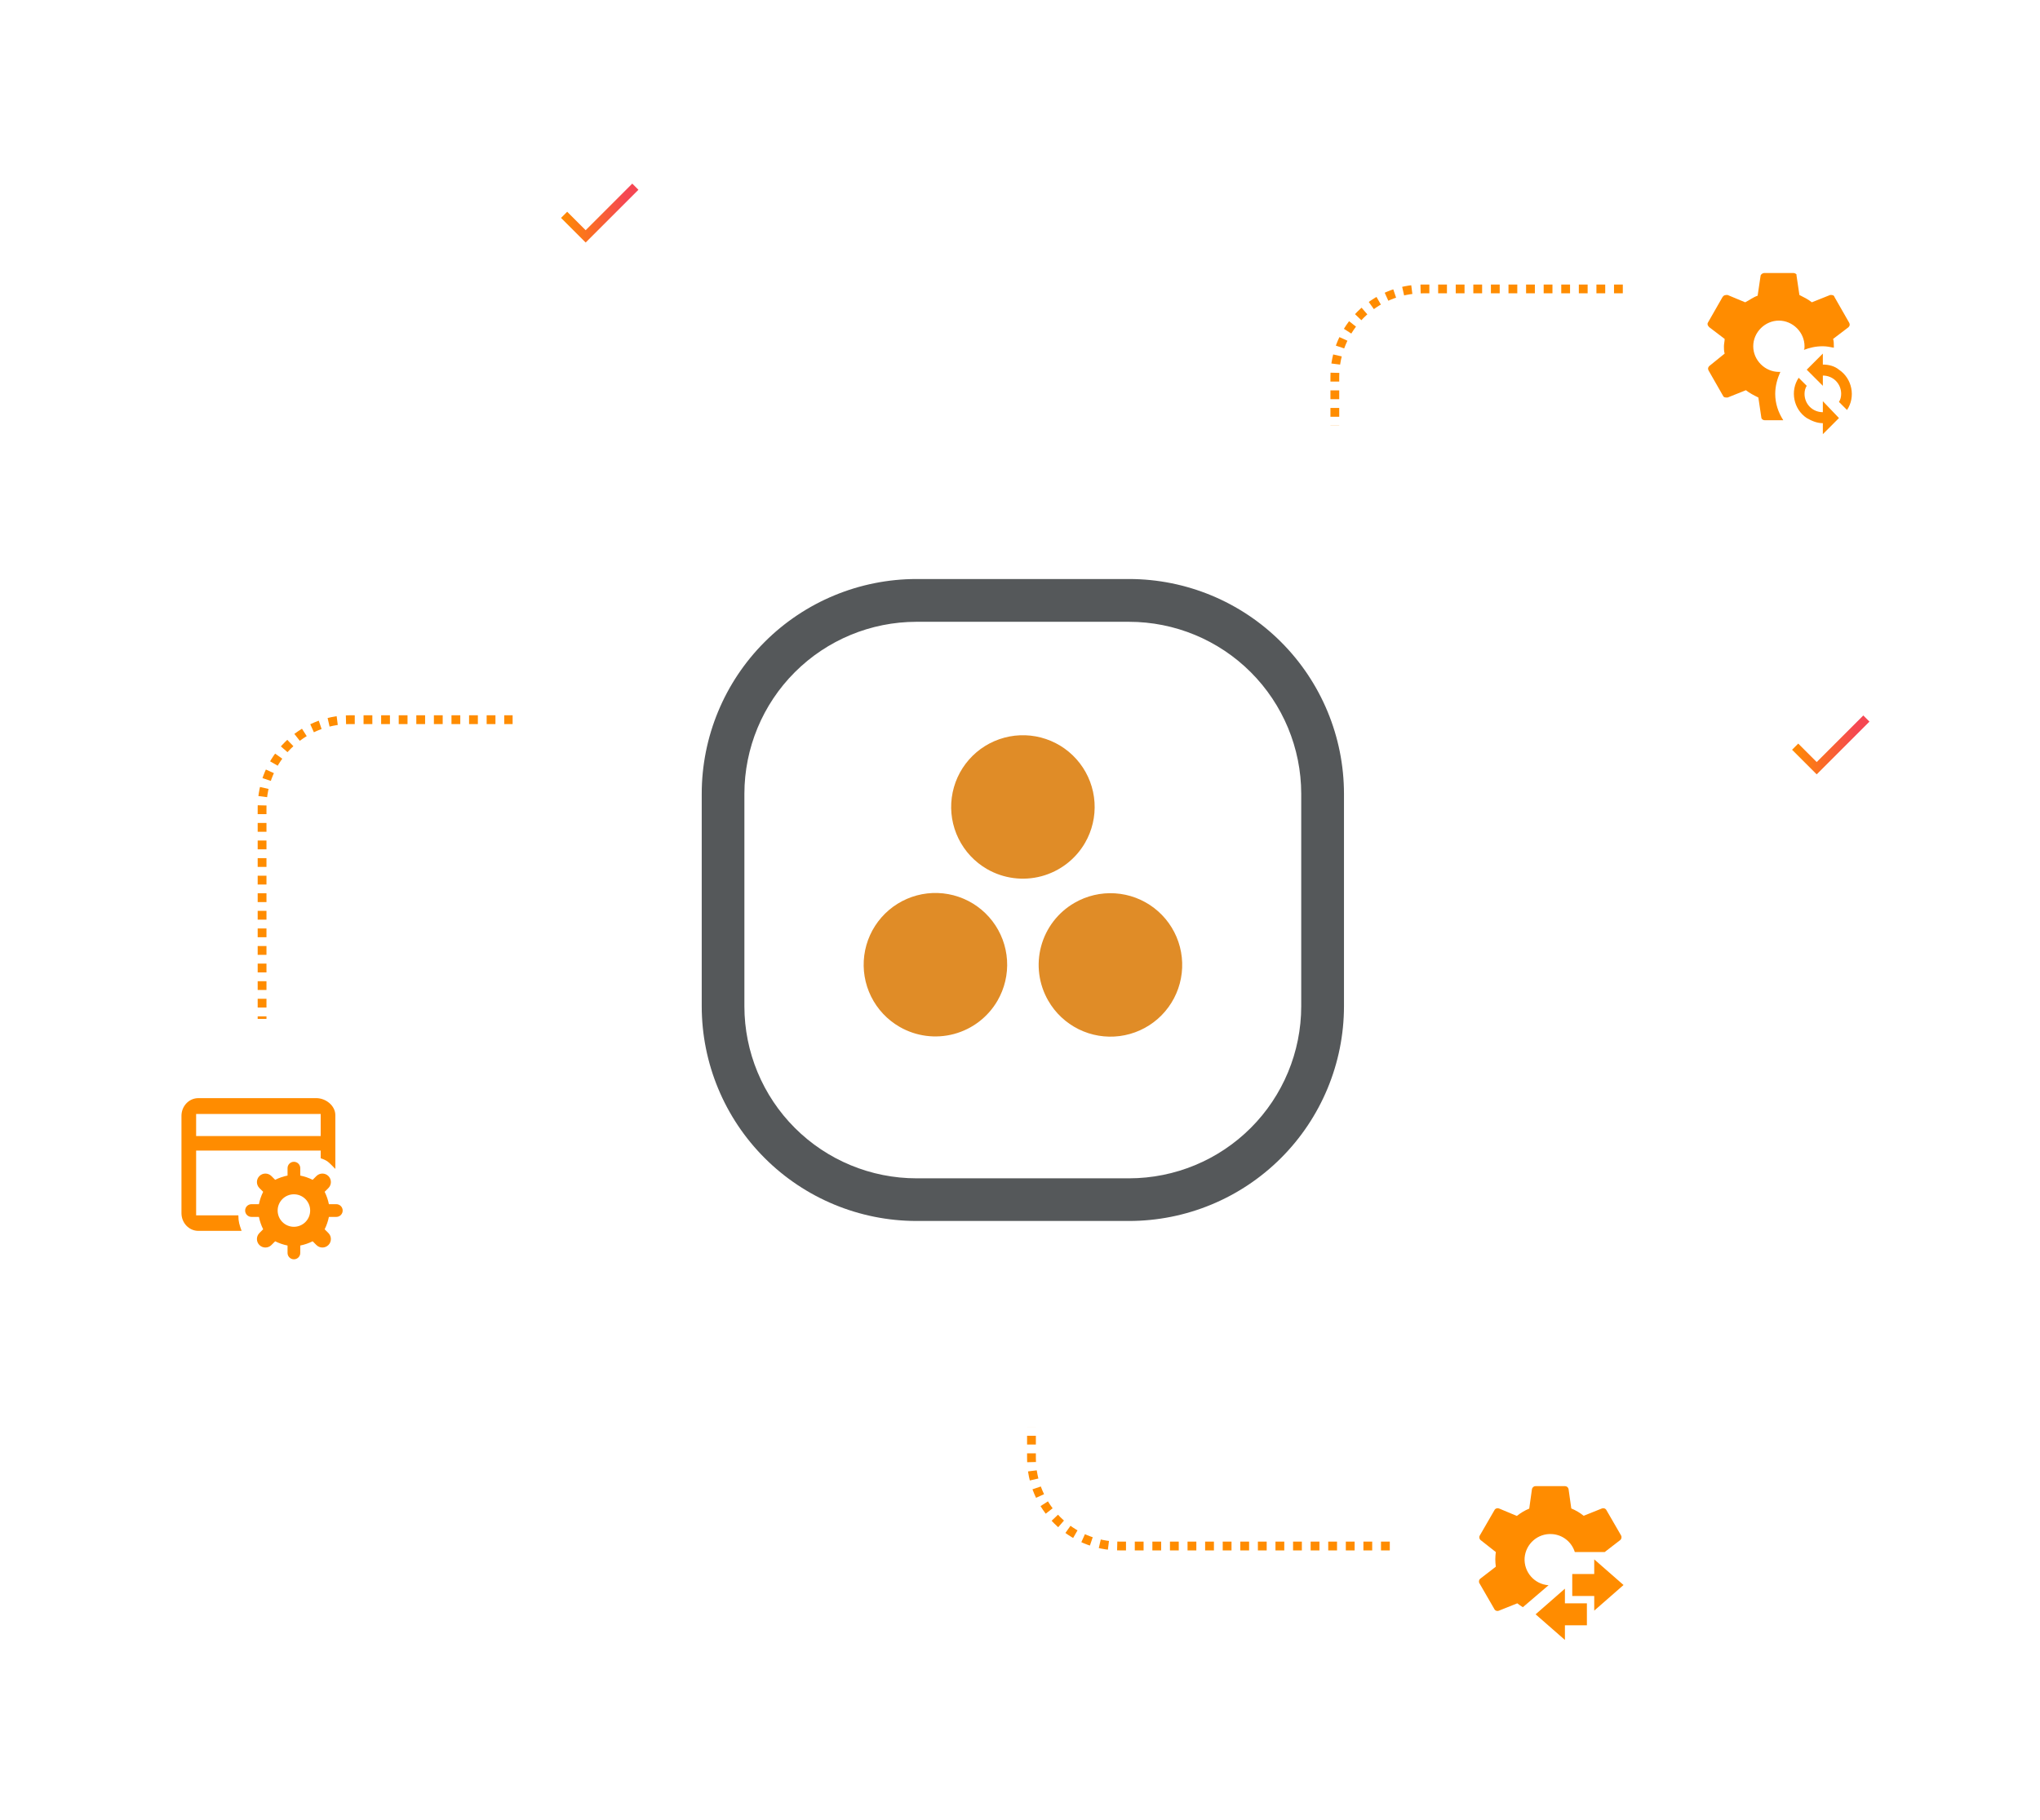 <svg width="464" height="414" viewBox="0 0 464 414" fill="none" xmlns="http://www.w3.org/2000/svg">
<path d="M385.109 65.734H323.609C312.564 65.734 303.609 74.689 303.609 85.734V105.734" stroke="#FF8C00" stroke-width="2" stroke-dasharray="2 2"/>
<path d="M316.109 351.734H254.609C243.564 351.734 234.609 342.78 234.609 331.734V311.734" stroke="#FF8C00" stroke-width="2" stroke-dasharray="2 2"/>
<path d="M59.609 245.234L59.609 183.734C59.609 172.689 68.564 163.734 79.609 163.734L126.609 163.734" stroke="#FF8C00" stroke-width="2" stroke-dasharray="2 2"/>
<g filter="url(#filter0_d_12441_229464)">
<rect x="116.609" y="90.734" width="233" height="228" rx="11.627" fill="white"/>
</g>
<g filter="url(#filter1_d_12441_229464)">
<rect x="112.609" y="18.734" width="47" height="47" rx="11.627" fill="white" shape-rendering="crispEdges"/>
<path fill-rule="evenodd" clip-rule="evenodd" d="M133.209 46.334L129.009 42.134L127.609 43.534L133.209 49.134L145.209 37.134L143.809 35.734L133.209 46.334Z" fill="url(#paint0_linear_12441_229464)"/>
</g>
<g filter="url(#filter2_d_12441_229464)">
<rect x="392.609" y="139.734" width="47" height="47" rx="11.627" fill="white" shape-rendering="crispEdges"/>
<path fill-rule="evenodd" clip-rule="evenodd" d="M413.209 167.334L409.009 163.134L407.609 164.534L413.209 170.134L425.209 158.134L423.809 156.734L413.209 167.334Z" fill="url(#paint1_linear_12441_229464)"/>
</g>
<path d="M256.845 131.734H208.474C195.517 131.737 183.091 136.885 173.928 146.046C164.765 155.207 159.615 167.632 159.609 180.589V228.96C159.622 241.904 164.769 254.314 173.921 263.468C183.073 272.621 195.482 277.77 208.425 277.786H256.796C269.752 277.786 282.178 272.644 291.345 263.489C300.513 254.335 305.672 241.916 305.69 228.96V180.589C305.68 167.637 300.53 155.218 291.373 146.058C282.215 136.899 269.797 131.747 256.845 131.734ZM295.967 228.96C295.954 239.332 291.828 249.276 284.494 256.61C277.16 263.944 267.217 268.07 256.845 268.083H208.474C198.094 268.083 188.139 263.962 180.796 256.626C173.453 249.29 169.323 239.34 169.313 228.96V180.589C169.323 170.218 173.447 160.274 180.779 152.94C188.112 145.606 198.054 141.479 208.425 141.467H256.796C267.177 141.467 277.133 145.587 284.477 152.922C291.822 160.258 295.954 170.209 295.967 180.589V228.96Z" fill="#55585A"/>
<path d="M246.791 191.763C248.407 188.968 249.157 185.758 248.948 182.537C248.739 179.315 247.58 176.229 245.616 173.667C243.653 171.105 240.974 169.182 237.918 168.143C234.862 167.103 231.567 166.993 228.449 167.827C225.33 168.66 222.529 170.399 220.399 172.825C218.269 175.25 216.906 178.253 216.483 181.453C216.059 184.652 216.594 187.906 218.02 190.802C219.445 193.698 221.698 196.106 224.492 197.722C228.24 199.884 232.693 200.47 236.874 199.353C241.054 198.236 244.621 195.506 246.791 191.763Z" fill="#E08C27"/>
<path d="M226.879 227.672C228.5 224.878 229.255 221.665 229.049 218.441C228.843 215.217 227.684 212.127 225.721 209.562C223.757 206.996 221.076 205.072 218.017 204.031C214.959 202.991 211.66 202.882 208.54 203.718C205.419 204.554 202.617 206.297 200.487 208.726C198.358 211.156 196.998 214.163 196.579 217.366C196.16 220.57 196.702 223.825 198.134 226.721C199.567 229.616 201.827 232.021 204.628 233.632C208.371 235.783 212.814 236.364 216.984 235.247C221.154 234.13 224.712 231.407 226.879 227.672Z" fill="#E08C27"/>
<path d="M238.424 227.663C240.033 230.464 242.437 232.725 245.332 234.158C248.227 235.592 251.482 236.134 254.686 235.717C257.889 235.299 260.896 233.94 263.327 231.812C265.757 229.684 267.501 226.882 268.338 223.762C269.175 220.642 269.067 217.343 268.028 214.285C266.99 211.226 265.066 208.544 262.502 206.579C259.938 204.614 256.848 203.454 253.624 203.247C250.401 203.039 247.188 203.793 244.393 205.412C240.651 207.572 237.92 211.129 236.801 215.302C235.681 219.474 236.265 223.921 238.424 227.663Z" fill="#E08C27"/>
<g filter="url(#filter3_d_12441_229464)">
<rect x="369.609" y="37.734" width="70" height="70" rx="11.627" fill="white" shape-rendering="crispEdges"/>
<path d="M403.776 83.568C403.776 81.735 404.276 80.068 404.942 78.568H404.609C401.442 78.568 398.776 75.902 398.776 72.735C398.776 69.568 401.442 66.902 404.609 66.902C407.776 66.902 410.442 69.568 410.442 72.735C410.442 73.068 410.442 73.402 410.276 73.568C411.609 73.068 412.942 72.735 414.609 72.735C415.442 72.735 416.276 72.902 417.109 73.068V72.735C417.109 72.235 417.109 71.568 416.942 71.068L420.442 68.402C420.776 68.068 420.776 67.735 420.609 67.402L417.276 61.568C417.109 61.068 416.776 61.068 416.276 61.068L412.109 62.735C411.276 62.068 410.276 61.568 409.276 61.068L408.609 56.568C408.776 56.402 408.276 56.068 407.942 56.068H401.276C400.942 56.068 400.442 56.402 400.442 56.735L399.776 61.235C398.776 61.568 397.942 62.235 396.942 62.735L392.942 61.068C392.442 61.068 392.109 61.068 391.776 61.568L388.442 67.402C388.276 67.735 388.442 68.068 388.776 68.402L392.276 71.068C392.276 71.568 392.109 72.235 392.109 72.735C392.109 73.235 392.109 73.902 392.276 74.402L388.776 77.235C388.442 77.568 388.442 77.902 388.609 78.235L391.942 84.068C392.109 84.402 392.442 84.402 392.942 84.402L397.109 82.735C397.942 83.402 398.942 83.902 399.942 84.402L400.609 88.902C400.609 89.235 400.942 89.568 401.442 89.568H405.609C404.442 87.735 403.776 85.735 403.776 83.568ZM414.609 76.902V74.402L410.942 78.068L414.609 81.735V79.402C416.942 79.402 418.776 81.235 418.776 83.568C418.776 84.235 418.609 84.902 418.276 85.402L420.109 87.235C422.109 84.235 421.276 80.068 418.276 78.068C417.276 77.235 415.942 76.902 414.609 76.902ZM414.609 87.735C412.276 87.735 410.442 85.902 410.442 83.568C410.442 82.902 410.609 82.235 410.942 81.735L409.109 79.902C407.109 82.902 407.942 87.068 410.942 89.068C412.109 89.735 413.276 90.235 414.609 90.235V92.735L418.276 89.068L414.609 85.235V87.735Z" fill="#FF8C00"/>
</g>
<g filter="url(#filter4_d_12441_229464)">
<rect x="24.609" y="225.734" width="70" height="70" rx="11.627" fill="white" shape-rendering="crispEdges"/>
<g clip-path="url(#clip0_12441_229464)">
<path fill-rule="evenodd" clip-rule="evenodd" d="M66.85 258.281C67.649 258.281 68.296 258.928 68.296 259.727V261.415C69.273 261.612 70.221 261.936 71.113 262.38L71.967 261.526C72.72 260.773 73.942 260.773 74.696 261.526C75.45 262.28 75.45 263.502 74.696 264.256L73.843 265.11C74.286 266.002 74.61 266.949 74.807 267.926H76.495C77.294 267.926 77.942 268.574 77.942 269.373C77.942 270.172 77.294 270.82 76.495 270.82H74.807C74.61 271.797 74.286 272.744 73.843 273.636L74.696 274.49C75.45 275.244 75.45 276.466 74.696 277.22C73.942 277.974 72.72 277.974 71.967 277.22L71.113 276.366C70.22 276.809 69.273 277.134 68.296 277.331V279.019C68.296 279.818 67.649 280.465 66.85 280.465C66.051 280.465 65.403 279.818 65.403 279.019V277.331C64.426 277.134 63.479 276.81 62.586 276.366L61.733 277.22C60.979 277.974 59.757 277.974 59.003 277.22C58.249 276.466 58.249 275.244 59.003 274.49L59.857 273.636C59.413 272.744 59.089 271.797 58.892 270.82H57.204C56.405 270.82 55.757 270.172 55.757 269.373C55.757 268.574 56.405 267.926 57.204 267.926H58.892C59.089 266.949 59.413 266.002 59.857 265.11L59.003 264.256C58.249 263.502 58.249 262.28 59.003 261.526C59.757 260.773 60.979 260.773 61.733 261.526L62.586 262.38C63.479 261.936 64.426 261.612 65.403 261.415V259.727C65.403 258.928 66.051 258.281 66.85 258.281ZM71.951 243.799C74.069 243.799 76.273 245.465 76.273 247.688L76.275 259.9C74.609 258.234 74.551 258.045 72.944 257.477L72.942 255.734H44.609V270.465H54.217C54.217 271.978 54.476 272.647 54.953 273.996L45.11 273.995C42.992 273.995 41.275 272.192 41.275 269.969V247.825C41.275 245.601 42.992 243.799 45.11 243.799H71.951ZM66.85 265.676C64.808 265.676 63.152 267.331 63.152 269.373C63.152 271.415 64.808 273.071 66.85 273.071C67.83 273.071 68.771 272.681 69.464 271.988C70.157 271.294 70.547 270.354 70.547 269.373C70.547 267.331 68.892 265.676 66.85 265.676ZM72.942 247.4H44.609V252.426H72.942V247.4Z" fill="#FF8C00"/>
</g>
</g>
<g filter="url(#filter5_d_12441_229464)">
<rect x="317.609" y="313.734" width="70" height="70" rx="11.627" fill="white" shape-rendering="crispEdges"/>
<path d="M355.942 358.735V355.402L349.275 361.235L355.942 367.068V363.735H360.942V358.735H355.942ZM369.275 354.568L362.609 348.735V352.068H357.609V357.068H362.609V360.402L369.275 354.568ZM368.709 343.285L365.375 337.518C365.175 337.152 364.742 337.002 364.359 337.152L360.209 338.818C359.359 338.135 358.442 337.585 357.392 337.152L356.775 332.768C356.709 332.368 356.359 332.068 355.942 332.068H349.275C348.859 332.068 348.509 332.368 348.442 332.768L347.825 337.185C346.775 337.618 345.875 338.168 345.009 338.852L340.942 337.152C340.559 337.002 340.109 337.152 339.925 337.518L336.592 343.285C336.375 343.635 336.459 344.102 336.775 344.352L340.225 347.068C340.159 347.618 340.109 348.185 340.109 348.735C340.109 349.285 340.159 349.852 340.225 350.402L336.709 353.118C336.375 353.368 336.292 353.835 336.509 354.185L339.842 359.952C340.025 360.402 340.509 360.585 340.942 360.402L345.109 358.735C345.509 359.052 345.942 359.352 346.375 359.618L352.225 354.618C349.009 354.402 346.575 351.618 346.775 348.402C347.025 345.185 349.809 342.752 353.025 342.985C355.425 343.135 357.475 344.768 358.192 347.068H364.992L368.509 344.352C368.825 344.102 368.909 343.635 368.709 343.285Z" fill="#FF8C00"/>
</g>
<defs>
<filter id="filter0_d_12441_229464" x="92.44" y="72.607" width="281.339" height="276.339" filterUnits="userSpaceOnUse" color-interpolation-filters="sRGB">
<feFlood flood-opacity="0" result="BackgroundImageFix"/>
<feColorMatrix in="SourceAlpha" type="matrix" values="0 0 0 0 0 0 0 0 0 0 0 0 0 0 0 0 0 0 127 0" result="hardAlpha"/>
<feOffset dy="6.042"/>
<feGaussianBlur stdDeviation="12.085"/>
<feComposite in2="hardAlpha" operator="out"/>
<feColorMatrix type="matrix" values="0 0 0 0 0 0 0 0 0 0 0 0 0 0 0 0 0 0 0.15 0"/>
<feBlend mode="normal" in2="BackgroundImageFix" result="effect1_dropShadow_12441_229464"/>
<feBlend mode="normal" in="SourceGraphic" in2="effect1_dropShadow_12441_229464" result="shape"/>
</filter>
<filter id="filter1_d_12441_229464" x="88.44" y="0.607" width="95.339" height="95.339" filterUnits="userSpaceOnUse" color-interpolation-filters="sRGB">
<feFlood flood-opacity="0" result="BackgroundImageFix"/>
<feColorMatrix in="SourceAlpha" type="matrix" values="0 0 0 0 0 0 0 0 0 0 0 0 0 0 0 0 0 0 127 0" result="hardAlpha"/>
<feOffset dy="6.042"/>
<feGaussianBlur stdDeviation="12.085"/>
<feComposite in2="hardAlpha" operator="out"/>
<feColorMatrix type="matrix" values="0 0 0 0 0 0 0 0 0 0 0 0 0 0 0 0 0 0 0.15 0"/>
<feBlend mode="normal" in2="BackgroundImageFix" result="effect1_dropShadow_12441_229464"/>
<feBlend mode="normal" in="SourceGraphic" in2="effect1_dropShadow_12441_229464" result="shape"/>
</filter>
<filter id="filter2_d_12441_229464" x="368.44" y="121.607" width="95.339" height="95.339" filterUnits="userSpaceOnUse" color-interpolation-filters="sRGB">
<feFlood flood-opacity="0" result="BackgroundImageFix"/>
<feColorMatrix in="SourceAlpha" type="matrix" values="0 0 0 0 0 0 0 0 0 0 0 0 0 0 0 0 0 0 127 0" result="hardAlpha"/>
<feOffset dy="6.042"/>
<feGaussianBlur stdDeviation="12.085"/>
<feComposite in2="hardAlpha" operator="out"/>
<feColorMatrix type="matrix" values="0 0 0 0 0 0 0 0 0 0 0 0 0 0 0 0 0 0 0.15 0"/>
<feBlend mode="normal" in2="BackgroundImageFix" result="effect1_dropShadow_12441_229464"/>
<feBlend mode="normal" in="SourceGraphic" in2="effect1_dropShadow_12441_229464" result="shape"/>
</filter>
<filter id="filter3_d_12441_229464" x="345.44" y="19.607" width="118.339" height="118.339" filterUnits="userSpaceOnUse" color-interpolation-filters="sRGB">
<feFlood flood-opacity="0" result="BackgroundImageFix"/>
<feColorMatrix in="SourceAlpha" type="matrix" values="0 0 0 0 0 0 0 0 0 0 0 0 0 0 0 0 0 0 127 0" result="hardAlpha"/>
<feOffset dy="6.042"/>
<feGaussianBlur stdDeviation="12.085"/>
<feComposite in2="hardAlpha" operator="out"/>
<feColorMatrix type="matrix" values="0 0 0 0 0 0 0 0 0 0 0 0 0 0 0 0 0 0 0.15 0"/>
<feBlend mode="normal" in2="BackgroundImageFix" result="effect1_dropShadow_12441_229464"/>
<feBlend mode="normal" in="SourceGraphic" in2="effect1_dropShadow_12441_229464" result="shape"/>
</filter>
<filter id="filter4_d_12441_229464" x="0.44" y="207.607" width="118.339" height="118.339" filterUnits="userSpaceOnUse" color-interpolation-filters="sRGB">
<feFlood flood-opacity="0" result="BackgroundImageFix"/>
<feColorMatrix in="SourceAlpha" type="matrix" values="0 0 0 0 0 0 0 0 0 0 0 0 0 0 0 0 0 0 127 0" result="hardAlpha"/>
<feOffset dy="6.042"/>
<feGaussianBlur stdDeviation="12.085"/>
<feComposite in2="hardAlpha" operator="out"/>
<feColorMatrix type="matrix" values="0 0 0 0 0 0 0 0 0 0 0 0 0 0 0 0 0 0 0.15 0"/>
<feBlend mode="normal" in2="BackgroundImageFix" result="effect1_dropShadow_12441_229464"/>
<feBlend mode="normal" in="SourceGraphic" in2="effect1_dropShadow_12441_229464" result="shape"/>
</filter>
<filter id="filter5_d_12441_229464" x="293.44" y="295.607" width="118.339" height="118.339" filterUnits="userSpaceOnUse" color-interpolation-filters="sRGB">
<feFlood flood-opacity="0" result="BackgroundImageFix"/>
<feColorMatrix in="SourceAlpha" type="matrix" values="0 0 0 0 0 0 0 0 0 0 0 0 0 0 0 0 0 0 127 0" result="hardAlpha"/>
<feOffset dy="6.042"/>
<feGaussianBlur stdDeviation="12.085"/>
<feComposite in2="hardAlpha" operator="out"/>
<feColorMatrix type="matrix" values="0 0 0 0 0 0 0 0 0 0 0 0 0 0 0 0 0 0 0.15 0"/>
<feBlend mode="normal" in2="BackgroundImageFix" result="effect1_dropShadow_12441_229464"/>
<feBlend mode="normal" in="SourceGraphic" in2="effect1_dropShadow_12441_229464" result="shape"/>
</filter>
<linearGradient id="paint0_linear_12441_229464" x1="127.609" y1="45.074" x2="145.209" y2="45.074" gradientUnits="userSpaceOnUse">
<stop stop-color="#FF8C00"/>
<stop offset="0.835" stop-color="#F54752"/>
</linearGradient>
<linearGradient id="paint1_linear_12441_229464" x1="407.609" y1="166.074" x2="425.209" y2="166.074" gradientUnits="userSpaceOnUse">
<stop stop-color="#FF8C00"/>
<stop offset="0.835" stop-color="#F54752"/>
</linearGradient>
<clipPath id="clip0_12441_229464">
<rect width="40" height="40" fill="white" transform="translate(39.609 240.734)"/>
</clipPath>
</defs>
</svg>
